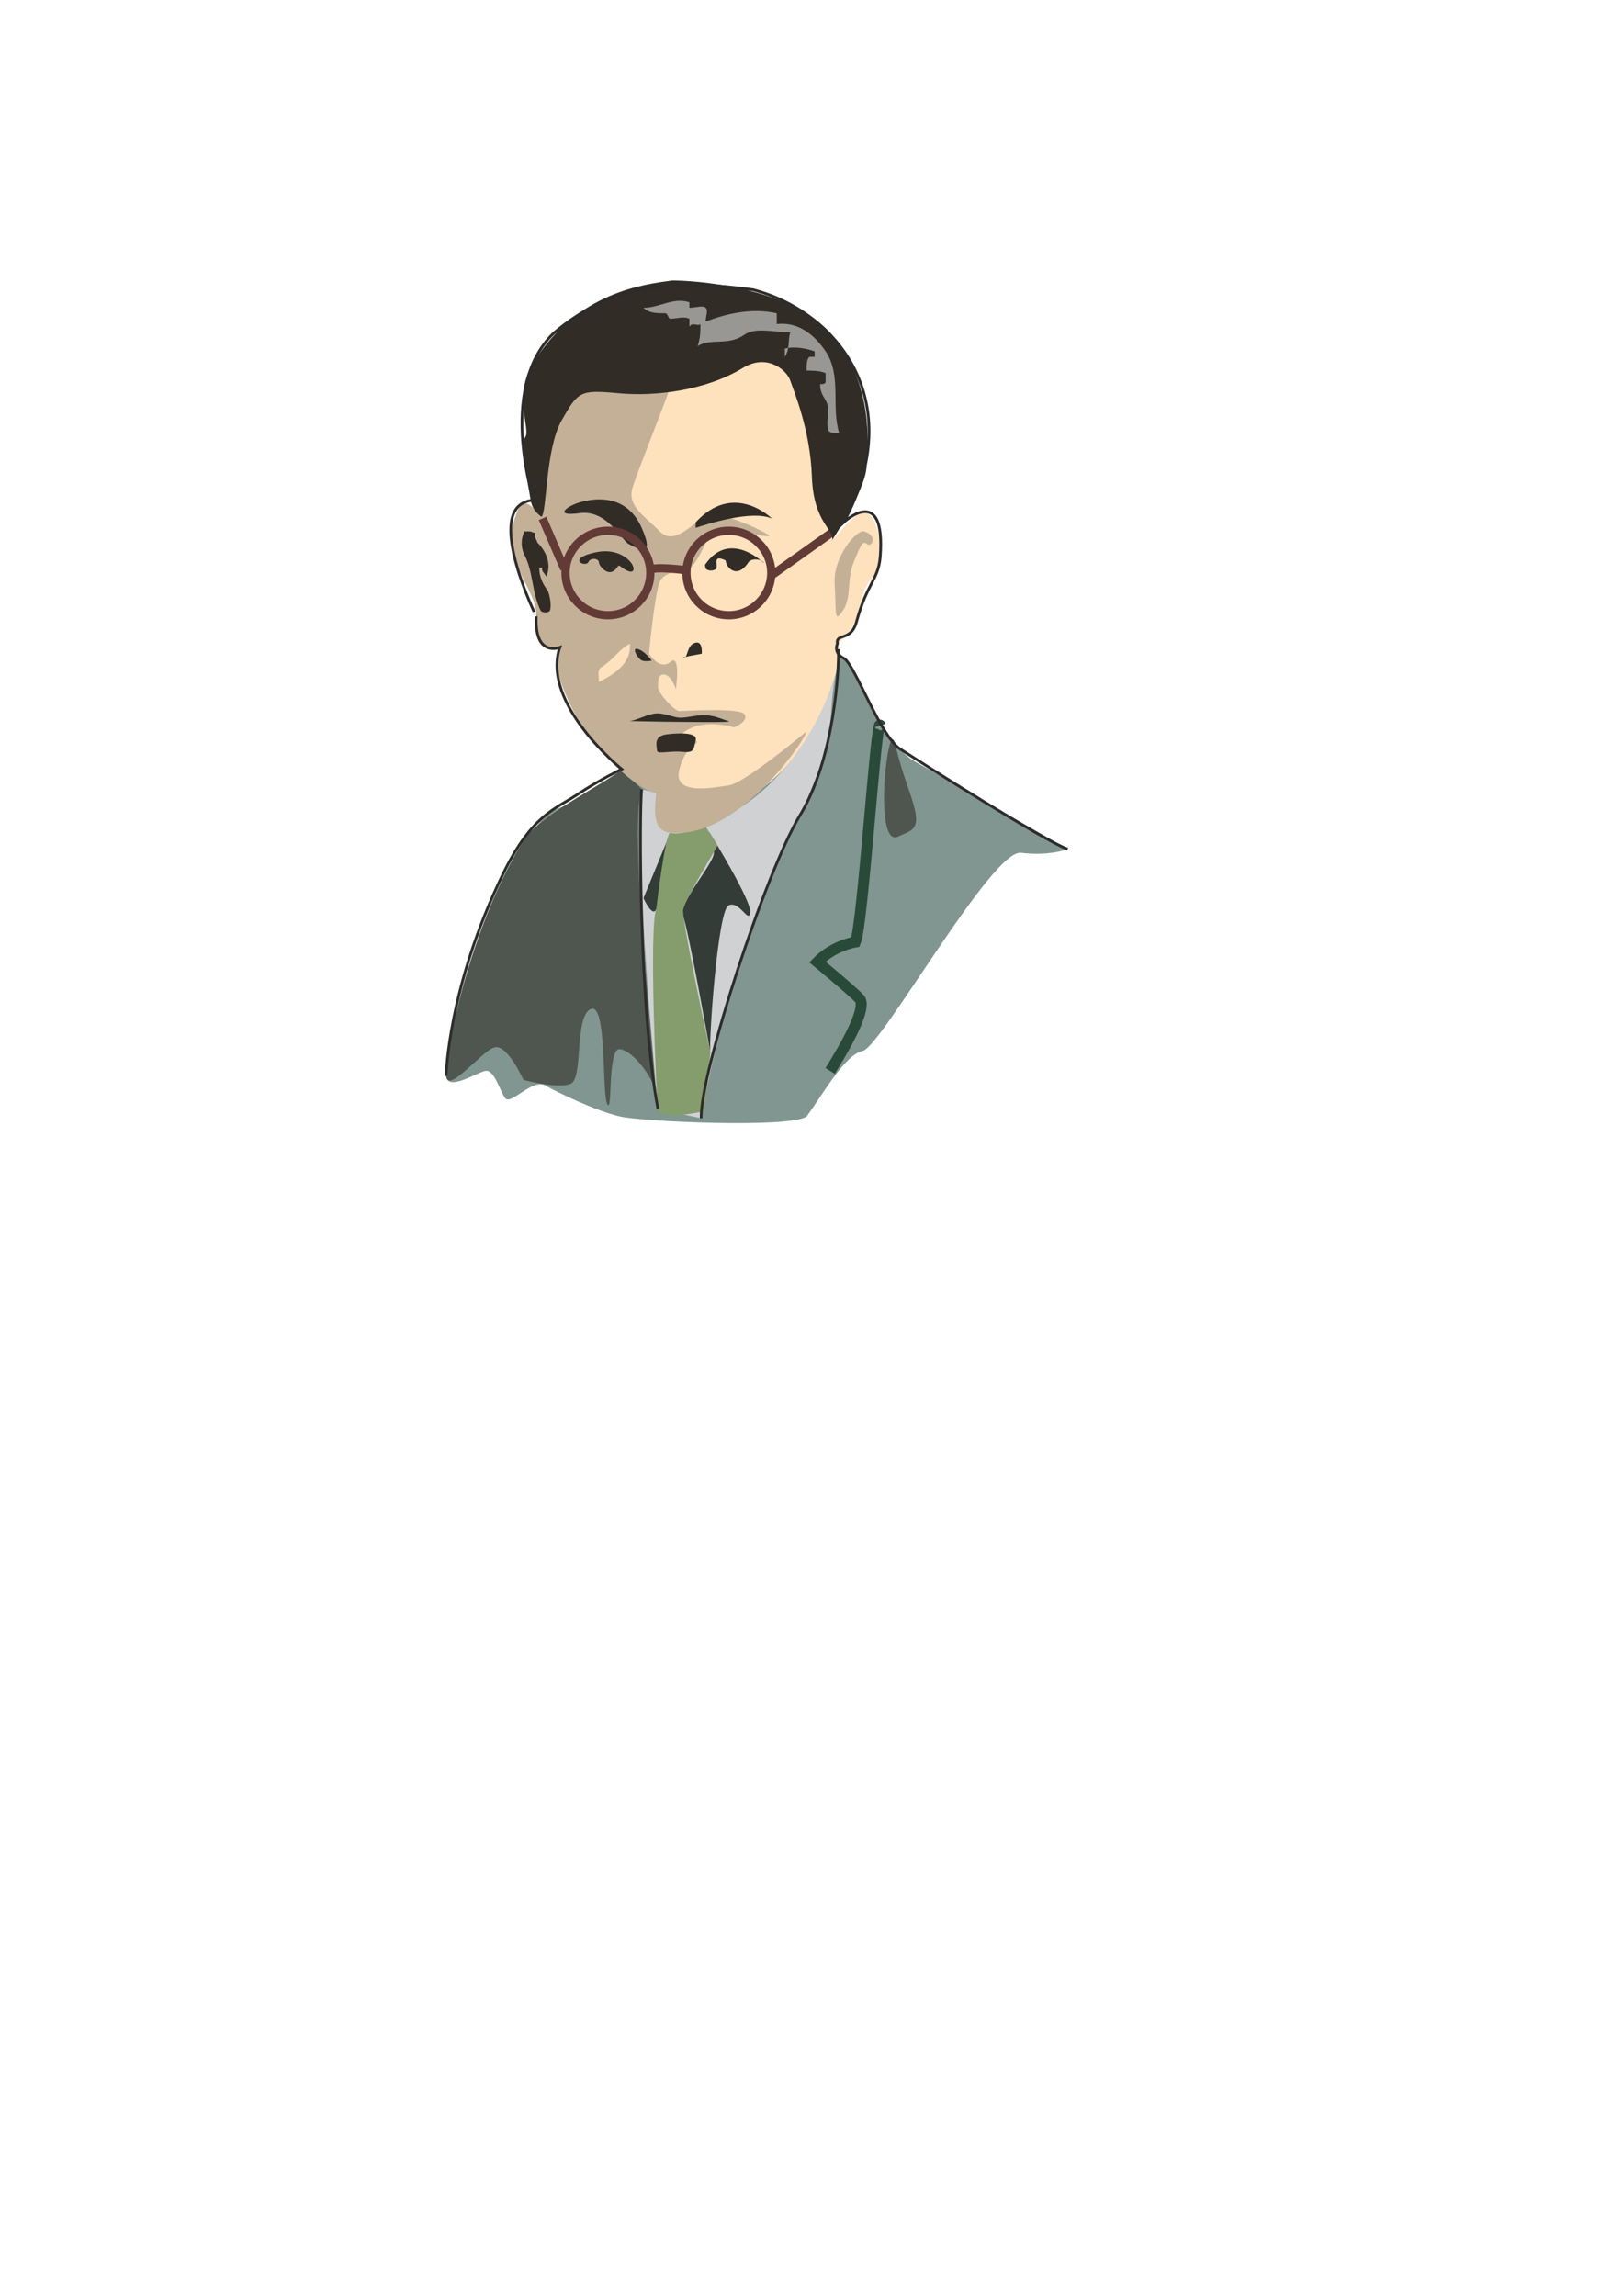 <?xml version="1.0" encoding="utf-8"?>
<!-- Created by UniConvertor 2.0rc4 (https://sk1project.net/) -->
<svg xmlns="http://www.w3.org/2000/svg" height="841.89pt" viewBox="0 0 595.276 841.89" width="595.276pt" version="1.1" xmlns:xlink="http://www.w3.org/1999/xlink" id="8abb625e-f60f-11ea-a9b1-dcc15c148e23">

<g>
	<path style="fill:#819690;" d="M 232.694,279.393 C 228.014,286.089 209.582,294.585 204.038,296.745 189.998,302.073 170.63,357.585 163.646,394.089 163.646,400.713 174.662,393.369 177.974,392.721 181.358,392.073 183.302,400.065 185.318,402.729 187.334,405.393 195.326,395.385 200.006,398.049 204.686,400.713 218.654,407.409 227.366,409.425 236.006,411.369 289.862,413.745 295.838,409.425 301.814,401.361 309.806,386.745 316.43,385.377 323.126,384.081 363.806,311.361 374.462,312.729 385.118,314.025 391.598,311.361 391.598,311.361 391.598,311.361 347.822,286.089 335.798,279.393 323.774,272.697 314.486,246.705 311.102,242.745 307.79,238.713 301.094,239.361 301.094,239.361 L 232.694,279.393 Z" />
	<path style="fill:#fee1bd;" d="M 207.35,139.569 C 196.694,141.297 198.638,184.857 198.638,189.537 198.638,189.537 194.678,182.841 192.014,186.225 189.35,189.537 186.038,193.569 194.03,214.737 202.022,236.049 191.366,237.417 205.334,237.417 205.334,237.417 205.982,249.369 207.998,255.417 210.014,261.393 227.366,283.425 237.302,288.033 247.238,292.641 241.982,297.393 241.982,297.393 241.982,297.393 247.886,312.081 261.854,301.425 275.894,290.697 295.046,284.649 306.422,247.425 309.086,238.713 307.142,236.049 307.142,236.049 311.102,233.385 315.134,227.409 316.43,218.697 317.798,210.057 327.014,211.425 321.758,194.217 317.798,180.897 311.102,192.201 305.126,198.177 304.478,193.569 301.094,183.561 300.446,175.569 299.798,167.505 299.15,134.889 292.526,128.841 285.83,122.865 256.526,139.569 246.518,141.513 236.654,143.529 215.342,138.201 207.35,139.569 L 207.35,139.569 Z" />
	<path style="fill:#4f564f;" d="M 228.014,282.057 C 225.35,285.369 198.638,298.401 192.662,307.401 177.974,329.361 165.23,370.977 163.646,394.089 163.646,402.081 176.678,385.377 181.358,384.081 186.038,382.713 192.014,396.033 192.014,396.033 192.014,396.033 204.686,399.417 209.366,397.401 213.974,395.385 210.662,372.705 216.638,370.041 222.686,367.377 220.67,400.065 222.686,404.745 224.774,409.425 222.686,384.081 227.366,384.729 231.974,385.377 238.022,393.369 240.038,398.697 241.982,404.025 230.03,306.033 235.358,289.401 L 228.014,282.057 Z" />
	<path style="stroke:#2a4a39;stroke-width:4.032;stroke-miterlimit:10.433;fill:none;" d="M 322.838,266.073 C 321.47,261.393 316.43,339.369 313.766,345.417 313.766,345.417 305.774,346.641 299.798,352.761 299.798,352.761 311.822,362.697 315.134,366.081 318.446,369.393 309.806,384.081 304.478,392.721" />
	<path style="fill:#cfd1d2;" d="M 235.358,289.401 C 235.358,289.401 231.974,306.033 241.334,406.761 L 257.174,410.073 C 257.174,410.073 265.886,356.073 287.846,310.641 309.806,265.425 302.462,268.737 306.422,247.425 306.422,247.425 295.478,288.825 258.542,302.721 247.886,306.753 240.686,302.721 240.686,290.697 L 235.358,289.401 Z" />
	<path style="fill:#333c36;" d="M 259.838,304.737 C 261.206,306.753 275.894,330.729 275.174,334.761 274.526,338.721 271.214,330.081 267.182,332.025 263.222,334.041 259.838,382.713 260.558,386.025 260.558,386.025 252.494,340.737 250.55,335.985 248.534,331.377 261.854,316.761 261.854,312.729 261.854,308.697 259.838,304.737 259.838,304.737 L 259.838,304.737 Z" />
	<path style="fill:#333c36;" d="M 245.87,305.385 C 245.87,305.385 241.982,322.089 242.774,326.697 243.35,331.377 241.982,330.081 240.686,333.393 239.318,336.705 236.006,329.361 236.006,329.361 L 245.87,305.385 Z" />
	<path style="fill:#859c6d;" d="M 245.87,305.385 C 244.07,304.737 240.686,333.393 240.686,333.393 238.022,340.089 240.686,402.081 241.334,406.761 241.982,411.369 258.542,407.409 258.542,407.409 L 260.558,386.025 C 260.558,386.025 249.83,336.705 250.55,333.393 251.198,330.081 263.222,310.065 263.222,310.065 L 258.542,302.721 C 258.542,302.721 249.83,306.753 245.87,305.385 L 245.87,305.385 Z" />
	<path style="fill:#c3b097;" d="M 247.238,137.553 C 246.518,141.513 233.99,172.185 231.974,178.881 230.03,185.505 236.006,188.889 241.982,194.865 247.886,200.841 255.158,190.185 259.838,188.889 264.518,187.521 279.206,194.217 281.87,196.233 284.534,198.177 263.222,192.201 260.558,196.233 257.894,200.193 256.526,204.873 253.862,207.537 251.198,210.057 243.998,208.761 241.982,213.369 240.038,218.049 238.022,239.721 238.022,239.721 238.022,239.721 241.982,246.057 245.87,242.745 249.83,239.361 247.886,252.753 247.886,252.753 247.886,252.753 246.518,248.073 243.998,247.425 241.334,246.705 241.334,250.089 241.334,252.033 241.334,254.049 247.238,260.745 249.182,260.745 251.198,260.745 271.862,259.377 273.158,262.041 274.526,264.705 269.198,266.721 269.198,266.721 269.198,266.721 257.606,263.049 250.55,268.737 247.238,271.401 253.214,269.385 255.158,271.401 257.174,273.417 251.846,272.049 249.182,282.057 246.518,292.065 261.854,288.753 267.182,288.033 272.51,287.385 291.158,272.049 295.19,268.737 299.15,265.425 272.51,308.049 245.87,305.385 239.318,304.737 240.038,297.393 240.686,290.697 234.71,290.697 216.638,274.641 208.646,257.361 200.654,240.081 205.334,237.417 205.334,237.417 200.654,236.697 195.758,239.433 196.694,226.041 197.342,216.033 182.006,204.801 189.998,186.873 192.662,180.897 196.694,188.169 198.638,189.537 201.302,186.225 193.31,140.865 207.35,139.569 221.318,138.201 247.238,137.553 247.238,137.553 L 247.238,137.553 Z" />
	<path style="fill:#312c25;" d="M 212.678,184.209 C 219.086,182.337 230.03,181.545 235.358,193.569 240.686,205.521 233.342,200.841 230.678,199.545 228.014,198.177 222.686,186.873 212.678,188.169 202.67,189.537 207.998,185.505 212.678,184.209 L 212.678,184.209 Z" />
	<path style="fill:#312c25;" d="M 255.158,193.569 C 259.262,192.201 275.894,186.873 283.166,190.185 283.166,190.185 269.198,176.217 255.158,191.553 L 255.158,193.569 Z" />
	<path style="fill:#312c25;" d="M 258.83,208.545 C 259.838,209.409 261.206,209.409 262.502,208.761 263.87,208.185 260.558,202.857 266.174,205.521 266.174,207.897 270.206,212.721 274.526,206.169 275.534,204.657 279.494,204.873 280.214,206.529 280.214,206.529 267.542,193.857 258.542,207.177 L 258.83,208.545 Z" />
	<path style="fill:#312c25;" d="M 227.366,207.537 C 226.502,206.889 226.358,209.049 224.342,209.697 222.326,210.417 219.662,207.537 219.662,206.169 219.662,204.873 216.638,204.225 215.774,206.169 214.694,208.185 207.638,204.873 218.366,202.569 226.43,200.769 231.038,205.233 231.974,207.177 232.982,209.049 232.334,211.425 227.366,207.537 L 227.366,207.537 Z" />
	<path style="stroke:#623a36;stroke-width:3.024;stroke-miterlimit:10.433;fill:none;" d="M 222.974,225.609 C 231.614,225.609 238.526,218.625 238.526,210.057 238.526,201.633 231.614,194.649 222.974,194.649 214.406,194.649 207.422,201.633 207.422,210.057 207.422,218.625 214.406,225.609 222.974,225.609 L 222.974,225.609 Z" />
	<path style="stroke:#623a36;stroke-width:3.024;stroke-miterlimit:10.433;fill:none;" d="M 267.326,225.609 C 275.894,225.609 282.878,218.625 282.878,210.057 282.878,201.633 275.894,194.649 267.326,194.649 258.686,194.649 251.774,201.633 251.774,210.057 251.774,218.625 258.686,225.609 267.326,225.609 L 267.326,225.609 Z" />
	<path style="stroke:#623a36;stroke-width:3.024;stroke-miterlimit:10.433;fill:none;" d="M 251.198,209.049 C 251.198,209.049 240.254,207.609 238.526,208.977" />
	<path style="stroke:#623a36;stroke-width:3.024;stroke-miterlimit:10.433;fill:none;" d="M 283.382,210.705 L 305.27,195.153" />
	<path style="stroke:#623a36;stroke-width:3.024;stroke-miterlimit:10.433;fill:none;" d="M 206.99,208.617 L 198.998,190.113" />
	<path style="fill:#c3b097;" d="M 316.79,194.865 C 314.198,194.217 305.486,204.225 306.134,214.089 306.782,224.025 305.774,229.065 309.086,224.025 312.47,219.057 310.454,212.721 313.118,206.169 315.782,199.545 316.43,198.177 318.086,199.545 319.814,200.841 322.118,196.233 316.79,194.865 L 316.79,194.865 Z" />
	<path style="fill:#312c25;" d="M 250.838,241.233 C 248.822,241.233 257.39,239.721 257.39,239.721 257.39,239.721 257.894,234.753 254.87,235.761 251.846,236.697 252.35,241.233 250.838,241.233 L 250.838,241.233 Z" />
	<path style="fill:#312c25;" d="M 234.494,238.209 C 236.87,239.217 239.03,242.241 239.03,242.241 239.03,242.241 237.014,242.745 235.502,242.241 233.99,241.737 231.038,236.697 234.494,238.209 L 234.494,238.209 Z" />
	<path style="fill:#312c25;" d="M 245.006,269.241 C 246.878,269.025 256.022,268.089 255.158,271.401 254.366,274.641 254.87,276.153 250.334,275.721 245.87,275.217 240.974,276.729 240.974,275.217 240.974,273.705 239.318,269.745 245.006,269.241 L 245.006,269.241 Z" />
	<path style="fill:#312c25;" d="M 198.638,189.537 C 200.654,187.521 200.006,164.841 205.982,154.185 212.03,143.529 212.678,142.881 226.646,144.177 240.686,145.545 259.262,143.025 272.51,134.889 281.222,129.561 288.494,135.537 289.862,139.569 291.158,143.529 297.206,157.569 297.782,174.849 298.43,192.201 306.422,194.217 305.126,198.177 305.126,198.177 317.15,180.177 317.798,171.537 318.446,162.897 320.462,140.865 305.126,122.865 289.862,104.865 253.646,102.777 246.518,102.849 236.654,104.217 211.382,106.881 195.326,133.521 188.27,145.329 194.678,157.569 192.662,160.233 190.646,162.897 194.03,179.529 194.678,183.561 195.326,187.521 198.638,189.537 198.638,189.537 L 198.638,189.537 Z" />
	<path style="fill:#999793;" d="M 236.006,112.857 C 241.982,112.857 246.878,108.897 252.854,110.841 L 252.854,112.857 C 254.87,112.857 257.894,111.849 258.83,112.857 259.838,113.865 258.83,115.881 258.83,117.897 266.894,114.873 275.894,112.857 284.894,114.873 284.894,115.881 284.894,117.897 284.894,118.833 292.886,117.897 298.79,122.865 302.822,128.841 308.798,137.841 304.766,148.857 307.79,158.865 305.774,158.865 304.766,158.865 303.758,157.857 302.822,153.897 304.766,149.865 302.822,146.841 301.814,144.897 300.806,143.889 300.806,140.865 301.814,140.865 302.822,140.865 302.822,139.857 302.822,138.849 302.822,137.841 302.822,136.833 300.806,135.897 297.782,135.897 295.838,135.897 295.838,133.881 295.838,131.865 296.846,130.857 L 298.79,130.857 298.79,128.841 C 295.838,127.833 291.878,126.897 287.846,127.833 287.846,127.833 287.846,129.849 287.846,130.857 289.862,127.833 288.854,124.881 289.862,121.857 283.886,121.857 276.83,119.841 272.87,122.865 266.894,126.897 260.846,123.873 255.878,126.897 256.886,123.873 256.886,121.857 256.886,118.833 255.878,119.841 253.862,117.897 252.854,119.841 252.854,118.833 252.854,116.889 252.854,116.889 250.838,115.881 247.886,116.889 245.87,116.889 245.006,116.889 245.006,114.873 243.998,114.873 240.974,114.873 238.022,114.873 236.006,112.857 L 236.006,112.857 Z" />
	<path style="fill:#312c25;" d="M 230.678,264.417 C 232.694,264.417 236.366,262.401 239.678,261.753 242.99,261.033 246.878,263.193 249.542,263.193 252.206,263.193 255.086,262.257 258.038,262.257 262.07,262.257 264.518,263.697 267.182,264.417 269.846,265.065 250.406,264.705 247.022,264.705 243.854,264.705 230.678,264.417 230.678,264.417 L 230.678,264.417 Z" />
	<path style="fill:#fee1bd;" d="M 231.038,236.049 C 231.686,243.393 224.99,247.425 219.662,250.089 219.662,248.073 219.014,246.057 220.382,244.761 224.99,242.025 227.006,238.065 231.038,236.049 L 231.038,236.049 Z" />
	<path style="fill:#312c25;" d="M 194.39,194.865 C 193.67,194.865 193.022,194.865 192.374,194.865 191.006,197.529 191.006,200.841 192.374,203.505 195.686,210.057 195.038,217.401 198.35,224.025 198.998,224.745 201.014,224.745 201.662,224.025 202.382,222.081 201.662,218.697 201.014,216.753 198.998,214.089 197.774,211.425 197.774,208.185 198.35,208.185 198.35,208.185 198.998,208.185 198.35,209.409 199.718,210.057 200.366,211.425 202.382,206.889 200.366,202.209 197.054,198.897 197.054,198.177 195.686,196.881 196.334,195.513 L 194.39,194.865 Z" />
	<path style="fill:#4f564f;" d="M 328.166,272.409 C 325.718,262.617 320.102,311.361 329.462,306.753 333.494,304.737 337.454,304.737 335.51,296.745 333.494,288.753 331.838,287.025 328.166,272.409 L 328.166,272.409 Z" />
	<path style="stroke:#2d2c2b;stroke-width:1.008;stroke-miterlimit:10.433;fill:none;" d="M 163.646,394.089 C 163.646,394.809 164.222,362.265 184.382,320.721 195.038,298.761 203.678,296.745 211.67,291.417 219.662,286.089 228.014,282.057 228.014,282.057 228.014,282.057 198.35,258.081 205.334,237.417 205.334,237.417 195.974,241.161 196.694,226.041 196.694,226.113 178.91,189.969 192.374,184.209 197.054,182.193 196.334,185.505 196.334,185.505 196.334,185.505 181.718,142.881 203.03,122.217 225.71,102.777 250.262,102.777 276.182,106.233 306.782,114.225 333.494,146.841 309.446,191.553 309.446,191.553 324.926,176.937 322.838,204.225 322.118,212.721 318.086,213.585 314.126,228.057 312.11,235.401 306.422,232.089 307.142,236.049 307.142,236.049 305.486,239.361 309.446,241.377 313.478,243.393 322.838,270.033 330.11,274.641 337.454,279.393 383.462,308.697 391.598,311.361" />
	<path style="stroke:#2d2c2b;stroke-width:1.008;stroke-miterlimit:10.433;fill:none;" d="M 235.358,289.401 C 234.422,296.457 234.35,370.041 241.334,406.761" />
	<path style="stroke:#2d2c2b;stroke-width:1.008;stroke-miterlimit:10.433;fill:none;" d="M 307.502,238.065 C 307.79,244.761 306.134,278.025 293.534,298.761 280.862,319.425 256.814,393.369 257.174,410.073" />
</g>
</svg>